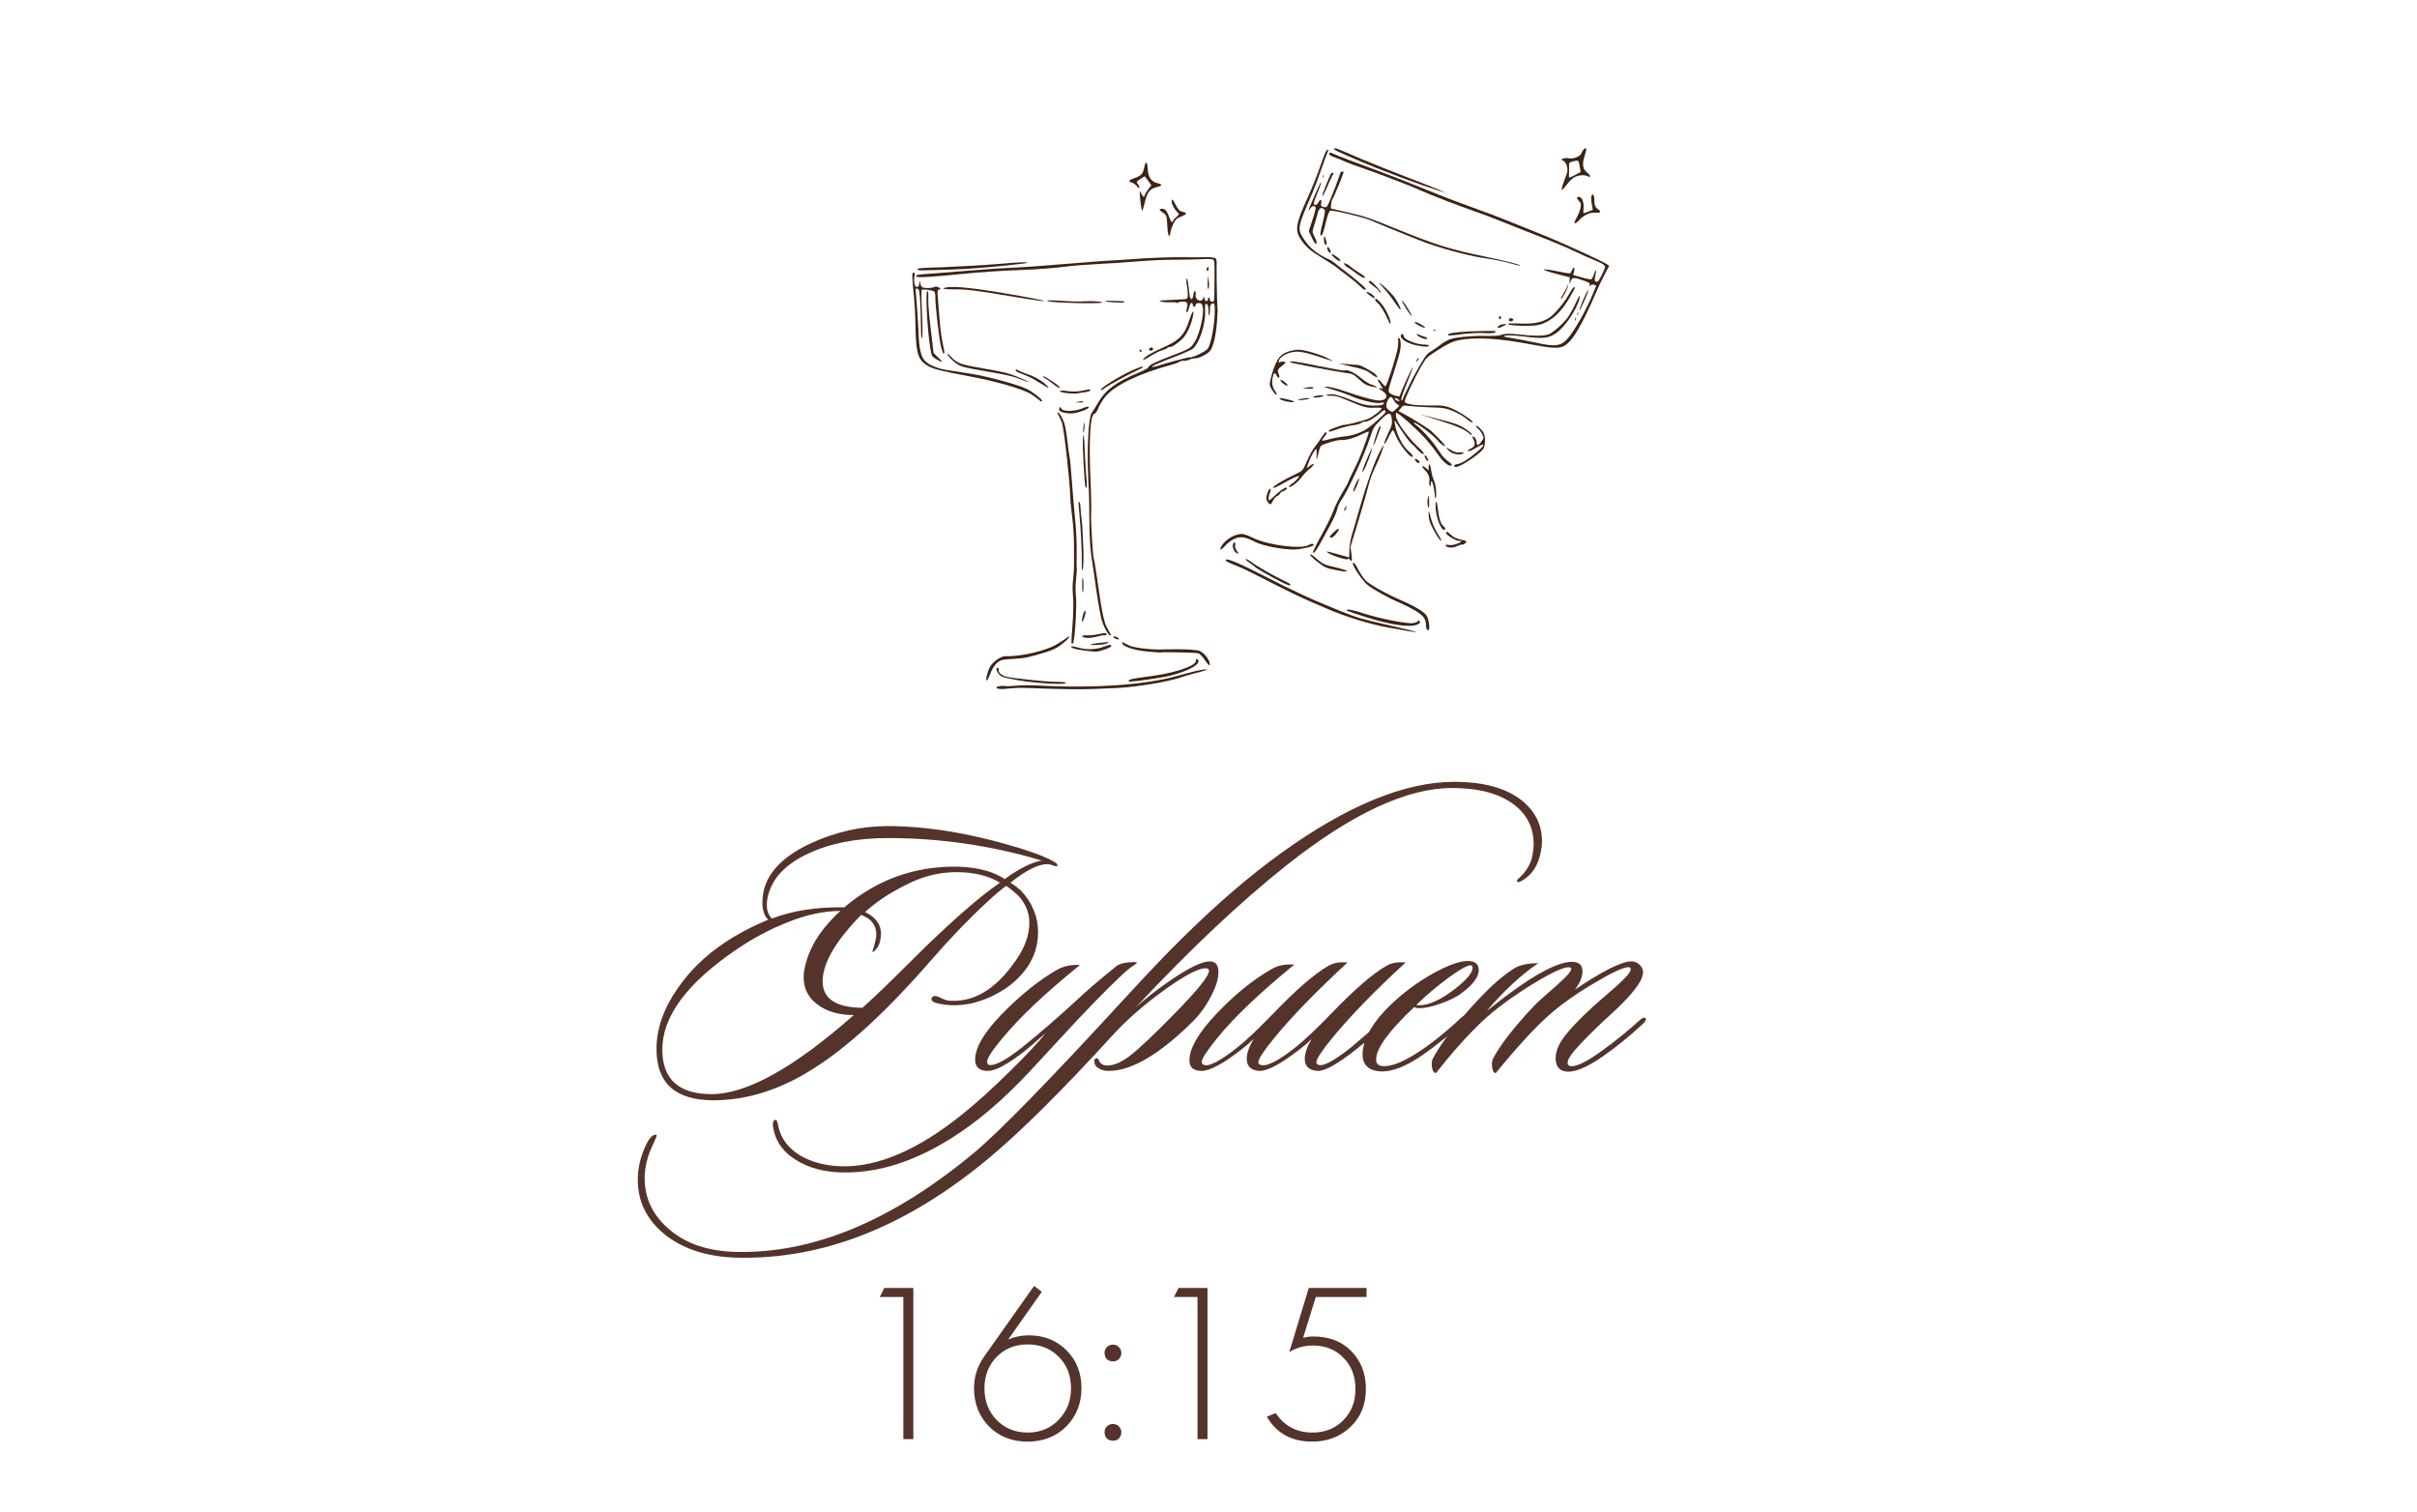 <?xml version="1.0" encoding="UTF-8"?> <svg xmlns="http://www.w3.org/2000/svg" width="326" height="204" viewBox="0 0 326 204" fill="none"><path d="M113.888 122.385C114.964 121.439 116.22 120.558 117.655 119.743C120.753 117.982 124.194 117.036 127.977 116.906C131.14 116.808 133.652 117.362 135.511 118.569C137.5 117.134 139.163 116.302 140.501 116.074C133.75 114.052 126.835 113.041 119.758 113.041C115.551 113.041 111.964 113.742 108.996 115.144C105.832 116.612 104.006 118.618 103.517 121.162C103.288 122.368 103.484 123.282 104.104 123.901C106.908 122.825 110.17 122.32 113.888 122.385ZM116.676 123.021C118.111 123.706 118.829 124.684 118.829 125.956C118.829 126.282 118.78 126.641 118.682 127.032C118.584 127.424 118.405 127.766 118.144 128.06C117.883 128.353 117.704 128.451 117.606 128.353C117.671 128.418 117.818 127.962 118.046 126.983C118.144 126.657 118.193 126.347 118.193 126.054C118.193 124.782 117.508 123.901 116.138 123.412C113.594 126.021 111.996 128.304 111.344 130.261C111.083 131.011 110.953 131.712 110.953 132.365C110.953 134.713 112.746 135.903 116.334 135.936C118.062 134.37 120.133 132.381 122.547 129.967C127.732 124.782 131.842 121.145 134.875 119.058C133.309 118.112 131.352 117.639 129.004 117.639C126.591 117.639 124.259 118.243 122.009 119.449C119.921 120.493 118.144 121.684 116.676 123.021ZM113.35 122.874C111.132 122.874 108.767 123.379 106.256 124.39C103.778 125.369 101.429 126.625 99.212 128.157C92.624 132.658 89.33 137.126 89.33 141.562C89.33 145.573 91.547 147.579 95.983 147.579C100.712 147.579 107.104 144.024 115.16 136.914C113.138 136.914 111.507 136.441 110.268 135.495C108.898 134.484 108.278 133.098 108.409 131.337C108.735 128.859 109.893 126.527 111.882 124.342C112.436 123.722 112.926 123.233 113.35 122.874ZM136.293 119.058C136.75 119.352 137.207 119.694 137.663 120.085C139.229 121.749 140.011 123.624 140.011 125.711C140.011 127.44 139.538 129.005 138.593 130.408C137.516 131.973 136.049 133.229 134.19 134.175C132.363 135.12 130.521 135.593 128.662 135.593C127.944 135.593 127.227 135.512 126.509 135.349C125.922 135.218 125.629 135.023 125.629 134.762C125.629 134.664 125.661 134.582 125.727 134.517C125.922 134.289 126.248 134.289 126.705 134.517C126.933 134.647 127.292 134.794 127.781 134.957C131.206 135.316 134.288 133.506 137.027 129.527C138.234 127.799 138.837 126.119 138.837 124.488C138.837 123.119 138.332 121.879 137.321 120.77C136.668 120.183 136.13 119.759 135.706 119.498C135.021 119.988 134.19 120.689 133.211 121.602C130.733 123.885 128.189 126.527 125.58 129.527C119.611 136.409 114.263 141.317 109.534 144.252C105.131 147.024 100.696 148.41 96.227 148.41C91.107 148.41 88.547 146.111 88.547 141.513C88.547 138.773 89.493 136.05 91.384 133.343C93.015 130.962 95.119 128.907 97.695 127.179C99.456 126.005 101.429 124.961 103.614 124.048C103.093 123.559 102.832 122.776 102.832 121.7C102.832 118.471 104.952 115.846 109.191 113.824C112.616 112.226 116.122 111.427 119.709 111.427C125.156 111.427 131.157 112.438 137.712 114.46C139.897 115.144 141.43 115.764 142.311 116.319C142.572 116.482 142.669 116.645 142.604 116.808C142.572 116.873 142.392 116.857 142.066 116.759C141.772 116.628 141.495 116.563 141.234 116.563C140.028 116.563 138.381 117.395 136.293 119.058ZM153.343 129.87C153.343 129.902 153.229 130 153.001 130.163C152.544 130.424 151.908 130.946 151.093 131.729C149.038 133.653 146.185 136.604 142.532 140.583C139.858 143.486 138.357 145.1 138.031 145.426C135.911 147.611 133.889 149.454 131.965 150.954C125.671 155.846 119.588 158.244 113.718 158.146C111.304 158.113 109.25 157.591 107.554 156.58C105.76 155.537 104.684 154.118 104.325 152.324C104.162 151.541 104.243 151.117 104.57 151.052C104.733 150.987 104.863 151.248 104.961 151.835C105.287 153.531 106.298 154.884 107.994 155.895C109.527 156.776 111.353 157.249 113.473 157.314C118.365 157.444 123.779 155.129 129.715 150.367C131.672 148.802 133.873 146.812 136.319 144.399C138.537 142.214 140.118 140.518 141.064 139.311C139.597 140.616 138.651 141.431 138.227 141.757C135.944 143.551 134.281 144.448 133.237 144.448C132.096 144.448 131.525 143.942 131.525 142.931C131.525 141.333 132.699 139.311 135.047 136.865C137.656 134.191 140.2 132.153 142.679 130.75C143.527 130.294 144.521 130.098 145.663 130.163C141.097 133.848 137.607 137.142 135.194 140.045C133.824 141.676 133.139 142.736 133.139 143.225C133.139 143.518 133.286 143.665 133.579 143.665C134.427 143.665 135.879 142.85 137.933 141.219C140.282 139.328 142.711 137.224 145.223 134.908C146.527 133.669 148.337 132.12 150.653 130.261C151.175 129.935 151.941 129.772 152.952 129.772C153.213 129.772 153.343 129.804 153.343 129.87ZM207.834 114.851C207.475 116.775 206.578 118.112 205.143 118.862C204.849 119.026 204.67 119.026 204.605 118.862C204.572 118.765 204.67 118.618 204.898 118.422C205.909 117.509 206.513 116.465 206.708 115.291C206.806 114.802 206.855 114.329 206.855 113.873C206.855 111.655 205.975 109.877 204.213 108.54C202.257 107.04 199.468 106.29 195.848 106.29C189.749 106.29 182.33 109.747 173.589 116.661C167.295 121.651 160.478 128.076 153.14 135.936C154.478 134.696 156.108 133.424 158.032 132.12C160.446 130.489 162.158 129.674 163.169 129.674C163.952 129.674 164.343 130.163 164.343 131.142C164.343 132.055 163.984 133.18 163.267 134.517C162.582 135.822 161.718 136.979 160.674 137.99C156.206 142.361 152.456 144.513 149.422 144.448C148.933 144.448 148.477 144.301 148.053 144.008C147.792 143.845 147.645 143.6 147.612 143.274C147.58 142.948 147.661 142.768 147.857 142.736C148.053 142.703 148.183 142.834 148.248 143.127C148.444 143.486 148.754 143.681 149.178 143.714C150.091 143.779 151.151 143.355 152.358 142.442C153.597 141.496 155.635 139.572 158.473 136.67C161.538 133.539 163.071 131.631 163.071 130.946C163.071 130.718 162.908 130.603 162.582 130.603C161.604 130.603 159.712 131.614 156.907 133.636C154.135 135.659 151.836 137.681 150.009 139.703C143.161 147.204 137.567 152.748 133.23 156.336C122.239 165.467 110.987 169.903 99.475 169.642C95.365 169.544 92.055 168.468 89.544 166.413C87.195 164.456 86.021 162.027 86.021 159.124C86.021 157.656 86.347 156.189 87 154.721C87.489 153.612 87.962 153.058 88.418 153.058C88.484 153.058 88.533 153.074 88.565 153.107C88.598 153.205 88.435 153.629 88.076 154.379C87.326 155.912 86.951 157.428 86.951 158.928C86.951 161.668 88.076 163.984 90.326 165.875C92.544 167.767 95.512 168.761 99.23 168.859C109.666 169.12 120.396 164.652 131.42 155.455C134.811 152.618 141.497 145.769 151.477 134.908C154.836 131.256 157.413 128.549 159.207 126.788C163.903 122.124 168.42 118.226 172.758 115.096C181.661 108.671 189.456 105.458 196.142 105.458C200.088 105.458 203.121 106.29 205.241 107.953C207.067 109.421 207.98 111.263 207.98 113.481C207.98 113.938 207.931 114.394 207.834 114.851ZM162.091 144.448C160.982 144.448 160.428 143.975 160.428 143.029C160.428 141.399 161.651 139.295 164.097 136.718C166.543 134.142 169.022 132.136 171.533 130.701C172.381 130.212 173.392 130.016 174.566 130.114C169.902 133.93 166.445 137.224 164.195 139.996C162.793 141.725 162.091 142.801 162.091 143.225C162.091 143.421 162.173 143.551 162.336 143.616C163.021 143.942 164.586 143.127 167.032 141.17C168.174 140.257 169.723 138.789 171.68 136.767C174.778 133.539 177.257 131.386 179.116 130.31C179.801 129.886 180.681 129.723 181.757 129.821C177.55 133.702 174.256 137.094 171.875 139.996C170.44 141.757 169.723 142.85 169.723 143.274C169.723 143.437 169.804 143.551 169.968 143.616C170.783 143.942 172.414 143.127 174.86 141.17C176.001 140.257 177.55 138.789 179.507 136.767C182.605 133.539 185.084 131.386 186.943 130.31C187.628 129.886 188.508 129.723 189.585 129.821C185.378 133.702 182.084 137.094 179.703 139.996C178.268 141.757 177.55 142.85 177.55 143.274C177.55 143.437 177.632 143.551 177.795 143.616C178.415 143.91 179.915 143.111 182.296 141.219C182.361 141.154 183.943 139.8 187.041 137.159C187.334 136.963 187.546 136.93 187.677 137.061C187.84 137.224 187.791 137.403 187.53 137.599C186.389 138.708 184.823 140.045 182.834 141.611C180.388 143.535 178.692 144.481 177.746 144.448C176.572 144.383 175.985 143.845 175.985 142.834C175.985 142.083 176.295 141.187 176.914 140.143C176.49 140.567 175.92 141.056 175.202 141.611C172.756 143.502 170.995 144.448 169.919 144.448C168.745 144.383 168.157 143.845 168.157 142.834C168.157 142.083 168.467 141.187 169.087 140.143C168.663 140.567 168.092 141.056 167.375 141.611C164.929 143.502 163.168 144.448 162.091 144.448ZM199.449 130.848C199.449 131.826 198.601 132.919 196.905 134.126C196.253 134.582 195.356 135.006 194.214 135.398C193.105 135.789 192.208 135.985 191.524 135.985C191.165 135.985 190.904 135.936 190.741 135.838C187.316 139.067 185.604 141.431 185.604 142.931C185.604 143.518 185.963 143.812 186.68 143.812C187.757 143.812 189.175 143.258 190.937 142.149C192.861 140.942 194.932 139.295 197.149 137.208C197.476 136.914 197.704 136.849 197.834 137.012C197.965 137.175 197.883 137.403 197.59 137.697C195.698 139.425 193.823 140.942 191.964 142.246C189.583 143.91 187.594 144.66 185.996 144.497C184.397 144.334 183.664 143.453 183.794 141.855C183.99 139.866 185.262 137.746 187.61 135.495C189.241 133.93 191.083 132.56 193.138 131.386C195.225 130.212 196.84 129.625 197.981 129.625C198.959 129.625 199.449 130.033 199.449 130.848ZM198.519 130.261C198.226 130.033 197.198 130.554 195.437 131.826C193.807 133.033 192.339 134.272 191.034 135.544C191.132 135.577 191.263 135.593 191.426 135.593C192.763 135.593 194.41 134.827 196.367 133.294C197.867 132.087 198.617 131.174 198.617 130.554C198.617 130.424 198.584 130.326 198.519 130.261ZM221.953 137.354C222.083 137.485 221.969 137.729 221.61 138.088C219.784 139.784 217.974 141.252 216.18 142.491C213.897 144.089 212.168 144.758 210.994 144.497C210.212 144.301 209.82 143.714 209.82 142.736C209.82 141.92 210.146 141.04 210.799 140.094C211.581 138.985 212.984 137.501 215.006 135.642C216.017 134.762 217.028 133.881 218.039 133C219.311 131.859 219.947 131.109 219.947 130.75C219.947 130.554 219.849 130.457 219.653 130.457C218.968 130.457 217.452 131.158 215.104 132.56C212.658 133.995 210.603 135.447 208.94 136.914C207.048 138.577 204.651 141.187 201.748 144.741C201.487 144.741 201.324 144.481 201.259 143.959C201.194 143.502 201.227 143.127 201.357 142.834C202.27 141.04 204.129 138.643 206.934 135.642C207.13 135.414 208.124 134.517 209.918 132.952C211.255 131.777 211.924 131.027 211.924 130.701C211.924 130.603 211.875 130.538 211.777 130.506C211.223 130.277 209.527 131.027 206.689 132.756C203.885 134.484 201.618 136.164 199.889 137.795C197.933 139.654 195.862 141.969 193.676 144.741C193.416 144.741 193.236 144.481 193.138 143.959C193.073 143.47 193.106 143.094 193.236 142.834C194.378 140.648 196.481 137.925 199.547 134.664C201.145 132.968 202.662 131.647 204.097 130.701C204.879 130.179 206.004 129.919 207.472 129.919C205.059 131.582 202.743 133.734 200.525 136.376C206.428 131.614 210.407 129.413 212.462 129.772C213.114 129.902 213.44 130.31 213.44 130.995C213.44 131.777 213.098 132.609 212.413 133.49C216.196 130.946 218.74 129.674 220.045 129.674C220.469 129.674 220.827 129.821 221.121 130.114C221.447 130.408 221.61 130.75 221.61 131.142C221.61 132.316 220.11 134.256 217.109 136.963C215.707 138.235 214.402 139.507 213.196 140.779C212.022 142.018 211.435 142.866 211.435 143.323C211.435 143.649 211.614 143.812 211.973 143.812C212.788 143.812 214.142 143.127 216.033 141.757C217.925 140.388 219.637 139.001 221.17 137.599C221.529 137.273 221.789 137.191 221.953 137.354Z" fill="#53332A"></path><path d="M121.842 194.117V174.949H118.663L119.274 173.727H123.187V194.117H121.842ZM139.477 173.451L140.516 174.246L135.992 180.666C136.868 180.299 137.796 180.116 138.774 180.116C140.812 180.116 142.503 180.788 143.849 182.134C145.194 183.479 145.866 185.18 145.866 187.239C145.866 189.297 145.184 191.019 143.818 192.405C142.453 193.771 140.71 194.453 138.59 194.453C136.512 194.453 134.79 193.781 133.424 192.436C132.059 191.07 131.376 189.328 131.376 187.208C131.376 185.72 131.814 184.335 132.69 183.051L139.477 173.451ZM134.433 191.549C135.554 192.67 136.95 193.231 138.621 193.231C140.292 193.231 141.678 192.66 142.779 191.519C143.9 190.377 144.46 188.961 144.46 187.269C144.46 185.537 143.91 184.121 142.809 183.02C141.709 181.899 140.313 181.339 138.621 181.339C136.929 181.339 135.533 181.899 134.433 183.02C133.332 184.141 132.782 185.557 132.782 187.269C132.782 188.981 133.332 190.408 134.433 191.549ZM149.286 183.326C149.082 183.102 148.98 182.826 148.98 182.5C148.98 182.174 149.082 181.909 149.286 181.706C149.51 181.481 149.785 181.369 150.111 181.369C150.437 181.369 150.702 181.481 150.906 181.706C151.13 181.909 151.242 182.174 151.242 182.5C151.242 182.826 151.13 183.102 150.906 183.326C150.702 183.53 150.437 183.631 150.111 183.631C149.785 183.631 149.51 183.53 149.286 183.326ZM149.286 194.025C149.082 193.801 148.98 193.526 148.98 193.2C148.98 192.874 149.082 192.609 149.286 192.405C149.51 192.181 149.785 192.069 150.111 192.069C150.437 192.069 150.702 192.181 150.906 192.405C151.13 192.609 151.242 192.874 151.242 193.2C151.242 193.526 151.13 193.801 150.906 194.025C150.702 194.229 150.437 194.331 150.111 194.331C149.785 194.331 149.51 194.229 149.286 194.025ZM161.518 194.117V174.949H158.339L158.95 173.727H162.863V194.117H161.518ZM184.319 173.727V174.949H177.472L175.76 180.452C176.249 180.33 176.707 180.269 177.135 180.269C179.275 180.269 180.987 180.931 182.271 182.256C183.576 183.581 184.228 185.272 184.228 187.331C184.228 189.47 183.525 191.193 182.118 192.497C180.733 193.801 179.021 194.453 176.983 194.453C174.211 194.453 172.173 193.333 170.868 191.091L172.061 190.602C173.243 192.354 174.894 193.231 177.013 193.231C178.705 193.231 180.091 192.68 181.171 191.58C182.271 190.479 182.822 189.073 182.822 187.361C182.822 185.629 182.281 184.223 181.201 183.142C180.141 182.042 178.766 181.492 177.074 181.492C175.913 181.492 174.853 181.787 173.895 182.378L176.524 173.727H184.319Z" fill="#53332A"></path><path d="M213.562 20.207C213.448 20.355 213.321 20.562 213.294 20.682C213.203 21.072 212.175 21.482 211.65 21.36C211.379 21.298 211.028 21.311 210.835 21.393C210.538 21.514 210.535 21.529 210.874 21.702C211.101 21.818 211.286 22.113 211.36 22.478C211.477 22.995 211.444 23.208 211.039 24.204C210.479 25.67 210.507 25.96 211.142 25.128C211.42 24.75 211.845 24.28 212.099 24.07C212.607 23.651 213.606 23.503 214.131 23.766C214.622 24.038 214.566 23.662 214.058 23.26C213.444 22.77 213.365 22.152 213.747 20.977C214.063 20.023 213.99 19.722 213.562 20.207ZM213.064 22.43L213.201 23.204L212.427 23.609C211.997 23.826 211.641 23.996 211.63 23.977C211.607 23.941 211.611 23.578 211.63 23.156C211.648 22.734 211.644 22.275 211.626 22.145C211.601 21.981 211.771 21.862 212.139 21.774C212.91 21.589 212.913 21.574 213.064 22.43Z" fill="#3D2314"></path><path d="M214.639 26.502C214.597 26.682 214.625 27.178 214.707 27.576C214.789 27.974 214.84 28.302 214.821 28.313C214.788 28.321 214.528 28.419 214.212 28.551C213.901 28.669 213.626 28.763 213.596 28.756C213.55 28.746 213.553 28.462 213.584 28.122C213.656 27.333 213.415 26.661 213.04 26.575C212.635 26.481 212.609 26.728 212.99 27.132C213.246 27.396 213.279 27.593 213.161 28.103C213.081 28.448 212.853 29.027 212.646 29.374C212.146 30.237 212.35 30.379 213.021 29.666C213.671 28.979 214.412 28.645 215.161 28.692C215.846 28.74 216.026 28.576 215.617 28.292C215.163 27.997 215.034 27.667 215.04 26.958C215.054 26.282 214.767 25.948 214.639 26.502Z" fill="#3D2314"></path><path d="M179.985 20.051C179.841 20.191 180.026 20.281 183.61 21.821C186.432 23.026 191.442 24.895 194.168 25.762L195.052 26.046L193.978 25.56C193.39 25.298 191.432 24.529 189.628 23.844C187.825 23.159 185.087 22.067 183.546 21.411C179.933 19.865 180.094 19.918 179.985 20.051Z" fill="#3D2314"></path><path d="M178.863 20.394C178.75 20.541 178.403 21.425 178.088 22.378C177.772 23.332 177.014 25.241 176.4 26.599C174.757 30.215 174.623 31.068 175.472 32.323C176.159 33.319 176.763 33.853 178.237 34.731C179.043 35.217 180.004 35.85 180.364 36.139C180.739 36.431 181.464 36.993 181.976 37.38C182.499 37.785 183.007 38.187 183.11 38.29C183.674 38.862 184.064 39.158 184.156 39.1C184.215 39.051 184.206 38.954 184.148 38.862C183.995 38.637 182.366 37.265 181.244 36.437C180.733 36.05 180.156 35.601 179.974 35.433C179.788 35.279 179.413 35.05 179.138 34.94C177.733 34.314 176.64 33.43 175.948 32.386C174.926 30.854 174.932 30.824 176.999 26.059C177.272 25.427 177.832 23.962 178.23 22.79C178.642 21.622 179.031 20.559 179.11 20.419C179.295 20.099 179.142 20.079 178.863 20.394Z" fill="#3D2314"></path><path d="M179.272 20.726C179.237 20.876 179.468 21.04 180.07 21.242C180.521 21.41 181.158 21.667 181.471 21.819C181.784 21.97 183.037 22.434 184.241 22.838C185.456 23.262 186.988 23.821 187.666 24.104C188.348 24.372 189.263 24.726 189.7 24.89C190.136 25.054 190.946 25.384 191.474 25.632C192.703 26.201 196.946 27.829 198.982 28.537C199.832 28.828 201.304 29.374 202.257 29.768C203.213 30.147 204.719 30.748 205.589 31.091C209.147 32.467 211.023 33.248 212.521 33.957C213.388 34.379 214.538 34.882 215.087 35.104C216.345 35.616 216.626 35.839 216.435 36.252C215.68 37.878 215.575 38.059 215.289 37.993C215.049 37.938 215.032 37.807 215.184 37.148C215.385 36.278 215.257 36.217 214.969 37.05C214.867 37.358 214.726 37.626 214.637 37.669C214.563 37.715 213.97 37.609 213.35 37.418L212.192 37.087L212.317 36.548C212.456 35.948 212.195 35.983 211.959 36.591C211.827 36.956 211.812 36.952 210.06 36.594C209.08 36.384 208.263 36.289 208.246 36.364C208.229 36.439 209.004 36.713 209.962 36.951L211.723 37.405L211.709 37.876L211.695 38.347L211.86 37.911C212.059 37.388 212.269 37.374 213.54 37.826C214.361 38.11 214.47 38.183 214.419 38.471C214.376 38.729 214.387 38.748 214.496 38.552C214.575 38.412 214.765 38.346 214.99 38.398C215.275 38.464 215.337 38.541 215.232 38.722C215.167 38.865 214.98 39.264 214.848 39.628C214.025 41.681 212.309 44.727 211.421 45.69C210.487 46.721 209.74 46.802 207.004 46.185C206.009 45.97 204.659 45.721 204.017 45.62C203.358 45.531 202.829 45.425 202.843 45.364C202.884 45.185 204.129 45.204 205.557 45.392C208.139 45.721 208.852 45.649 209.908 44.914C211.119 44.056 212.684 41.734 213.042 40.253C213.202 39.563 213.012 39.836 212.444 41.062C212.16 41.676 211.685 42.498 211.404 42.891C210.787 43.711 209.418 44.911 208.868 45.1C208.263 45.323 206.85 45.344 205.265 45.151C203.71 44.965 202.836 44.984 202.406 45.2C202.261 45.278 201.395 45.33 200.482 45.308C198.594 45.266 196.507 45.463 195.637 45.736C195.31 45.85 194.733 46.158 194.364 46.452C193.999 46.731 193.416 47.133 193.083 47.34C192.399 47.767 192.279 47.944 191.17 49.867C190.474 51.096 189.249 53.592 189.147 53.963C189.126 54.053 189.081 54.043 189.012 53.932C188.939 53.836 189.234 52.973 189.756 51.672C190.225 50.533 190.592 49.56 190.569 49.523C190.523 49.449 189.781 51.015 189.168 52.436L188.734 53.489L188.179 53.36C187.878 53.291 187.539 53.118 187.413 52.978C187.199 52.739 187.234 52.589 187.903 50.517C188.292 49.312 188.705 47.939 188.812 47.474C189.002 46.586 188.936 45.639 188.681 45.58C188.591 45.559 188.548 45.676 188.577 45.825C188.602 45.988 188.599 46.414 188.545 46.781C188.464 47.678 187.035 52.148 186.855 52.107C186.765 52.086 186.533 51.858 186.341 51.593C185.832 50.922 185.644 51.116 186.135 51.798C186.538 52.381 186.595 52.615 186.269 52.382C186.16 52.309 186.051 52.3 186.034 52.375C186.016 52.45 186.146 52.574 186.331 52.664C187.274 53.167 187.195 53.922 186.176 54.019C185.563 54.066 183.697 53.587 181.209 52.712C180.434 52.438 179.477 52.201 179.042 52.164C178.327 52.109 178.41 52.16 179.936 52.607C180.854 52.883 181.934 53.275 182.348 53.465C183.389 53.959 185.687 54.49 186.178 54.351C186.401 54.276 186.622 54.279 186.653 54.35C186.803 54.59 186.069 54.752 185.022 54.699C184.116 54.648 183.699 54.535 182.381 54.01C180.569 53.291 179.882 53.116 179.263 53.194C178.61 53.28 178.818 53.407 179.584 53.379C180.107 53.373 180.539 53.489 181.734 54.002C183.983 54.949 184.355 55.05 185.348 54.996C185.86 54.972 186.298 54.994 186.333 55.05C186.448 55.234 185.21 56.212 184.508 56.507C183.863 56.769 181.529 57.35 181.319 57.302C181.169 57.267 179.479 57.871 179.32 58.008C179.037 58.274 179.303 58.288 179.927 58.054C180.881 57.69 182.094 57.37 182.721 57.326C183.031 57.287 183.44 57.16 183.61 57.042C183.798 56.911 184.069 56.832 184.205 56.863C184.475 56.926 185.673 56.192 186.323 55.569C186.65 55.25 186.946 55.271 186.873 55.585C186.821 55.81 185.029 57.402 184.302 57.881C183.555 58.371 182.27 58.801 181.288 58.874C180.657 58.933 179.811 59.101 178.833 59.364C178.226 59.524 178.183 59.435 178.575 58.973C178.945 58.537 179.02 58.349 178.825 58.304C178.75 58.287 178.486 58.605 178.239 58.99C178.003 59.394 177.624 59.938 177.408 60.188C177.013 60.665 176.655 61.324 176.048 62.716C175.725 63.431 175.619 63.548 174.696 63.982C173.042 64.769 171.755 65.545 171.7 65.785C171.672 65.905 172.107 65.737 172.706 65.402C174.205 64.532 175.265 64.051 175.217 64.261C175.168 64.471 174.573 65.06 174.129 65.336C173.945 65.451 173.816 65.595 173.851 65.651C173.993 65.857 175.004 65.112 175.511 64.424C175.788 64.046 176.269 63.541 176.56 63.308C176.866 63.079 177.138 62.794 177.169 62.659C177.189 62.506 177.036 62.55 176.727 62.794L176.232 63.153L176.545 62.278C176.862 61.388 177.538 60.312 177.573 60.636C177.601 60.722 177.59 61.114 177.578 61.506C177.564 62.182 177.568 62.167 177.818 61.151C178.066 60.15 178.094 60.094 178.644 59.905C179.733 59.509 180.436 59.34 180.956 59.35C181.681 59.36 182.678 59.085 183.664 58.586C184.124 58.377 184.528 58.202 184.588 58.215C184.648 58.229 184.582 58.514 184.458 58.849C184.329 59.198 184.049 60.002 183.821 60.644C183.578 61.283 183.065 62.475 182.654 63.296C182.243 64.117 181.875 64.885 181.844 65.019C181.813 65.154 181.455 65.814 181.03 66.489C180.619 67.168 180.064 68.272 179.829 68.944C179.58 69.613 178.837 71.115 178.189 72.276C177.54 73.437 177.039 74.442 177.097 74.534C177.224 74.738 177.559 74.246 178.576 72.381C179.943 69.886 180.217 69.318 180.373 68.643C180.453 68.299 180.683 67.783 180.869 67.526C181.777 66.267 183.993 61.473 184.761 59.108C185.207 57.727 185.291 57.572 186.179 56.672C187.295 55.541 187.62 55.505 187.725 56.556C187.785 57.186 187.74 57.381 187.286 58.318C187.012 58.886 186.754 59.522 186.728 59.705C186.655 60.02 186.67 60.023 186.888 59.695C187.027 59.506 187.273 59.057 187.441 58.67C187.622 58.301 187.815 58.014 187.875 58.028C187.95 58.045 188.113 58.367 188.262 58.749C188.623 59.717 189.964 61.512 190.415 61.616C190.715 61.685 190.552 61.364 190.104 60.976C189.148 60.186 188.302 58.506 188.11 57.008C188.062 56.602 188.1 56.643 188.554 57.348C189.512 58.817 190.102 59.617 190.447 59.902C190.633 60.056 190.904 60.323 191.038 60.496C191.172 60.67 191.457 60.941 191.661 61.083C192.188 61.473 192.159 61.119 191.623 60.632C190.05 59.226 188.456 57.088 188.306 56.233C188.26 55.953 188.27 55.703 188.325 55.669C188.492 55.565 191.156 57.934 192.224 59.128C192.739 59.706 193.466 60.6 193.819 61.124C194.469 62.08 195.1 62.699 195.551 62.804C195.986 62.904 195.869 62.593 195.32 62.229C195.036 62.021 194.636 61.629 194.459 61.367C194.268 61.101 193.876 60.537 193.58 60.105C192.989 59.242 191.555 57.71 190.98 57.325C190.776 57.183 190.635 57.039 190.687 57.02C190.927 56.87 193.448 58.764 194.026 59.545C194.268 59.87 194.994 60.353 194.919 60.131C194.864 59.96 193.846 58.888 193.051 58.151C192.58 57.726 190.005 56.136 189.107 55.707C188.851 55.585 188.643 55.458 188.65 55.428C188.664 55.368 189.071 54.909 189.258 54.715C189.295 54.692 189.748 54.718 190.272 54.776C190.793 54.849 192.028 54.914 193.001 54.949C194.605 54.989 194.913 55.028 195.914 55.418C196.536 55.672 197.336 56.11 197.72 56.435C198.103 56.761 198.504 57.011 198.601 57.002C198.911 56.963 197.626 56.019 196.513 55.43C195.184 54.743 194.809 54.657 192.966 54.688C190.918 54.72 189.508 54.521 189.461 54.178C189.415 53.899 190.79 50.964 191.736 49.335C192.367 48.249 192.47 48.146 194.063 47.14C195.342 46.331 195.979 46.036 196.758 45.884C199.06 45.438 202.118 45.623 206.62 46.475C209.363 46.998 210.302 47.042 210.994 46.649C212.122 46.01 213.406 43.812 215.465 39.013C215.76 38.355 216.224 37.372 216.521 36.841L217.049 35.857L216.75 35.646C216.193 35.249 210.47 32.63 207.992 31.647C206.648 31.099 204.561 30.269 203.36 29.786C202.177 29.291 199.745 28.382 197.977 27.752C196.208 27.122 193.437 26.038 191.805 25.361C190.174 24.684 187.505 23.64 185.856 23.038C182.981 21.994 180.319 20.984 179.652 20.656C179.422 20.555 179.306 20.576 179.272 20.726ZM188.011 54.017C188.158 54.272 188.402 54.517 188.545 54.582C188.805 54.69 188.798 54.72 188.316 55.161C187.812 55.629 187.794 55.64 187.359 55.334C187.021 55.083 186.932 54.92 186.989 54.538C187.051 54.063 187.419 53.501 187.644 53.553C187.704 53.566 187.876 53.78 188.011 54.017ZM188.676 53.949C188.828 54.111 188.806 54.137 188.536 54.075C188.356 54.033 188.178 53.913 188.15 53.828C188.075 53.605 188.42 53.685 188.676 53.949Z" fill="#3D2314"></path><path d="M180.869 23.196C180.806 23.26 180.613 23.753 180.433 24.327C180.241 24.883 179.835 25.957 179.526 26.675C178.982 28.003 178.963 28.014 178.543 27.917C178.182 27.834 178.121 27.756 178.191 27.456C178.319 26.902 178.077 26.783 177.836 27.28C177.627 27.705 177.243 27.79 177.218 27.421C177.197 27.306 177.414 26.708 177.668 26.088C177.941 25.456 178.172 24.799 178.184 24.612C178.192 24.44 177.935 24.934 177.595 25.723C177.254 26.513 176.867 27.434 176.712 27.762C176.41 28.45 176.443 28.584 176.788 28.048C176.949 27.832 177.112 27.744 177.285 27.816C177.556 27.941 177.532 28.046 176.942 29.916L176.523 31.177L176.916 32.01C177.126 32.469 177.369 32.857 177.429 32.871C177.684 32.93 177.629 32.554 177.3 31.925C176.967 31.311 176.966 31.248 177.274 30.324C177.444 29.795 177.659 29.071 177.735 28.741C177.888 28.081 178.221 27.874 178.597 28.23C178.768 28.38 178.725 28.701 178.391 30.077C178.067 31.344 178.022 31.744 178.172 31.779C178.322 31.814 178.479 31.408 178.785 30.152C179.071 28.986 179.271 28.464 179.423 28.421C179.735 28.303 183.813 29.278 184.721 29.661C185.452 29.988 188.835 31.371 191.298 32.351C193.787 33.353 197.89 34.491 200.128 34.803C201.233 34.948 202.881 35.282 203.771 35.535C204.944 35.87 205.263 35.927 204.912 35.736C204.614 35.588 202.818 35.141 200.495 34.651C195.617 33.65 193.699 33.048 188.464 30.922C184.791 29.425 184.088 29.183 181.925 28.683L179.492 28.121L179.542 27.564C179.551 27.25 179.661 26.912 179.771 26.779C179.903 26.62 181.124 23.665 181.221 23.245C181.249 23.126 180.971 23.093 180.869 23.196Z" fill="#3D2314"></path><path d="M179.552 23.378C179.406 23.533 178.289 26.307 178.347 26.399C178.417 26.51 178.608 26.16 179.196 24.78C179.491 24.121 179.772 23.523 179.849 23.462C179.912 23.397 179.895 23.331 179.805 23.31C179.73 23.292 179.611 23.328 179.552 23.378Z" fill="#3D2314"></path><path d="M178.435 23.789C178.387 23.998 178.399 24.08 178.469 23.986C178.52 23.903 178.561 23.723 178.555 23.611C178.531 23.511 178.484 23.579 178.435 23.789Z" fill="#3D2314"></path><path d="M154.319 22.631C154.158 23.463 153.905 23.736 152.913 24.059C152.244 24.284 152.147 24.498 152.642 24.613C152.838 24.658 153.137 24.869 153.321 25.101C153.688 25.565 153.837 25.331 153.473 24.852C153.232 24.528 153.25 24.516 153.812 24.141L154.403 23.772L154.851 24.365L155.296 24.974L154.887 25.511C154.657 25.821 154.432 26.179 154.401 26.314C154.317 26.674 154.201 26.631 153.952 26.132L153.728 25.732L153.732 26.128C153.757 26.908 153.967 28.393 154.057 28.414C154.102 28.425 154.272 27.895 154.421 27.251C154.733 25.902 155.088 25.462 156.06 25.229C156.815 25.041 156.82 24.884 156.087 24.699C155.25 24.489 154.865 23.895 154.804 22.791C154.751 21.721 154.514 21.65 154.319 22.631Z" fill="#3D2314"></path><path d="M211.375 38.62C211.334 38.8 211.106 39.237 210.881 39.595C210.674 39.942 210.519 40.27 210.554 40.325C210.646 40.473 211.488 38.883 211.483 38.566C211.468 38.357 211.449 38.368 211.375 38.62Z" fill="#3D2314"></path><path d="M213.583 40.328C213.246 41.102 213.011 41.775 213.031 41.827C213.127 41.959 214.243 39.391 214.223 39.133C214.202 39.018 213.92 39.553 213.583 40.328Z" fill="#3D2314"></path><path d="M211.693 39.565C211.158 40.579 209.94 42.082 209.181 42.696C208.308 43.394 207.117 43.687 205.448 43.649C203.69 43.59 203.354 43.607 203.42 43.733C203.558 43.954 206.719 44.038 207.527 43.83C209.187 43.424 210.65 42.088 211.877 39.861C212.478 38.768 212.478 38.768 212.298 38.726C212.238 38.712 211.961 39.09 211.693 39.565Z" fill="#3D2314"></path><path d="M158.031 27.061C157.955 27.391 158.389 28.25 158.845 28.671C159.081 28.883 159.078 28.898 158.658 29.275C158.419 29.488 158.203 29.738 158.182 29.828C158.106 30.158 157.926 29.911 157.654 29.169C157.367 28.361 157.028 28.046 156.552 28.188C156.299 28.256 156.346 28.33 156.823 28.661C157.368 29.04 157.376 29.073 157.442 30.431C157.496 31.77 157.737 32.3 157.866 31.334C157.895 31.073 158.076 30.562 158.26 30.178C158.53 29.625 158.732 29.434 159.289 29.216C160.124 28.888 160.177 28.726 159.517 28.573C159.081 28.473 158.929 28.311 158.557 27.593C158.181 26.891 158.09 26.806 158.031 27.061Z" fill="#3D2314"></path><path d="M178.57 32.298C178.568 32.787 178.727 33.124 178.894 33.02C179.008 32.936 178.784 31.921 178.649 31.889C178.589 31.875 178.562 32.059 178.57 32.298Z" fill="#3D2314"></path><path d="M179.024 33.426C178.962 33.696 179.277 34.179 179.462 34.064C179.536 34.018 179.472 33.814 179.337 33.577C179.126 33.26 179.069 33.231 179.024 33.426Z" fill="#3D2314"></path><path d="M179.614 34.288C179.576 34.453 180.295 35.109 180.61 35.182C180.775 35.22 180.831 35.185 180.776 35.078C180.603 34.801 179.646 34.153 179.614 34.288Z" fill="#3D2314"></path><path d="M212.756 42.304C212.707 42.514 212.72 42.596 212.789 42.502C212.84 42.419 212.882 42.239 212.876 42.127C212.852 42.026 212.804 42.094 212.756 42.304Z" fill="#3D2314"></path><path d="M181.417 35.766C181.539 35.92 181.725 36.074 181.8 36.091C181.89 36.112 182.258 36.371 182.621 36.645C183.464 37.313 184.06 37.609 184.101 37.429C184.122 37.339 183.845 37.101 183.482 36.891C183.104 36.677 182.574 36.302 182.282 36.061C182.008 35.808 181.634 35.579 181.469 35.541C181.168 35.471 181.168 35.471 181.417 35.766Z" fill="#3D2314"></path><path d="M212.443 43.015C212.395 43.225 212.407 43.307 212.477 43.212C212.527 43.13 212.569 42.95 212.563 42.838C212.539 42.737 212.492 42.805 212.443 43.015Z" fill="#3D2314"></path><path d="M186.064 38.185C186.092 38.271 186.413 38.661 186.783 39.046C187.149 39.447 187.746 40.217 188.119 40.792C188.507 41.372 188.848 41.814 188.904 41.779C189.03 41.714 188.363 40.422 187.943 39.915C187.499 39.37 186.001 37.981 186.064 38.185Z" fill="#3D2314"></path><path d="M184.617 37.992C184.6 38.066 184.847 38.297 185.173 38.531C185.487 38.745 185.841 39.064 185.963 39.219C186.067 39.385 186.2 39.495 186.255 39.46C186.366 39.391 185.054 37.95 184.829 37.898C184.724 37.874 184.635 37.917 184.617 37.992Z" fill="#3D2314"></path><path d="M202.173 42.764C202.141 42.899 202.192 43.021 202.267 43.039C202.357 43.059 202.431 43.013 202.449 42.938C202.47 42.849 202.434 42.73 202.354 42.664C202.289 42.602 202.2 42.644 202.173 42.764Z" fill="#3D2314"></path><path d="M203.52 43.103C203.488 43.237 203.576 43.337 203.733 43.342C204.126 43.353 204.251 43.019 203.891 42.936C203.71 42.894 203.554 42.953 203.52 43.103Z" fill="#3D2314"></path><path d="M184.285 39.428C184.272 39.488 185.17 40.186 185.305 40.217C185.516 40.266 185.371 39.932 185.087 39.724C184.723 39.451 184.317 39.294 184.285 39.428Z" fill="#3D2314"></path><path d="M189.088 40.541C189.043 40.736 190.312 42.703 190.423 42.634C190.46 42.611 190.2 42.093 189.816 41.498C189.434 40.889 189.105 40.466 189.088 40.541Z" fill="#3D2314"></path><path d="M202.638 43.754C202.247 43.805 201.955 44.038 202.044 44.201C202.079 44.256 202.225 44.242 202.351 44.177C202.48 44.096 202.743 43.983 202.936 43.902C203.322 43.738 203.179 43.673 202.638 43.754Z" fill="#3D2314"></path><path d="M162.354 34.691C161.921 34.717 160.877 34.712 160.058 34.697C158.042 34.657 154.516 34.789 152.239 34.989C151.835 35.022 150.823 35.088 149.99 35.133C149.161 35.162 146.372 35.386 143.793 35.594C141.225 35.822 137.928 36.054 136.474 36.113C135.021 36.172 131.948 36.393 129.641 36.586C127.334 36.779 125.031 36.957 124.534 36.984C123.671 37.022 123.241 37.238 123.782 37.363C124.127 37.443 126.375 37.3 129.633 36.963C132.354 36.692 134.908 36.525 137.829 36.411C139.839 36.339 142.528 36.139 144.016 35.93C144.847 35.822 147.132 35.656 149.344 35.536C150.319 35.493 151.652 35.406 152.316 35.339C155.489 35.093 156.737 35.034 158.715 35.034C159.888 35.021 161.253 35.005 161.735 34.974C163.288 34.891 163.629 34.922 163.738 35.137C163.792 35.244 163.822 35.867 163.815 36.513C163.823 37.162 163.814 38.297 163.801 39.037C163.79 40.724 163.78 40.769 163.42 40.686C163.254 40.648 163.144 40.511 163.171 40.391C163.199 40.271 163.163 40.153 163.088 40.135C163.013 40.118 162.944 40.212 162.928 40.351C162.867 40.748 162.549 40.69 162.44 40.27C162.37 39.89 162.355 39.887 162.282 40.201C162.082 40.929 161.105 40.435 161.274 39.7C161.309 39.55 161.272 39.368 161.196 39.287C161.105 39.203 161.025 39.342 160.975 39.694C160.897 40.308 160.666 40.554 160.532 40.176C160.469 40.035 160.378 39.335 160.305 38.623C160.233 37.911 160.119 37.443 160.058 37.571C159.997 37.699 160.005 38.143 160.09 38.526C160.157 38.921 160.216 39.487 160.207 39.801C160.176 40.346 160.176 40.346 159.425 40.378C158.992 40.404 158.08 40.446 157.374 40.488C156.321 40.529 156.183 40.576 156.634 40.68C156.931 40.764 157.507 40.803 157.91 40.77C158.31 40.752 158.684 40.775 158.719 40.831C158.75 40.901 158.851 40.877 158.932 40.801C159.012 40.725 159.296 40.664 159.576 40.681C160.16 40.69 160.272 40.889 160.075 41.602C159.998 41.868 160.006 42.107 160.081 42.125C160.171 42.145 160.3 41.859 160.387 41.485C160.54 40.825 160.82 40.637 160.882 41.125C160.944 41.471 161.176 41.493 161.256 41.149C161.297 40.969 161.46 40.88 161.715 40.876C162.059 40.892 162.132 40.988 162.234 41.501C162.423 42.398 161.77 45.153 161.133 46.127C160.569 46.991 160.458 47.06 157.926 48.023C155.773 48.851 154.95 49.261 154.884 49.546C154.86 49.651 154.353 49.928 153.756 50.185C150.587 51.505 149.162 52.534 148.172 54.216C147.799 54.872 147.377 55.533 147.246 55.692C146.815 56.255 146.592 60.436 146.781 64.476C146.901 66.762 146.927 68.016 146.938 70.639C146.939 72.345 147.072 74.366 147.298 75.65C147.396 76.32 147.545 77.318 147.626 77.858C147.823 79.467 148.265 82.207 148.506 83.289C148.702 84.219 149.408 85.614 149.723 85.687C149.918 85.732 149.887 85.662 149.378 84.786C148.88 83.928 148.637 82.719 147.879 77.38C147.737 76.352 147.57 75.429 147.516 75.322C147.446 75.147 147.317 73.444 147.176 70.568C147.15 69.994 147.151 69.236 147.186 68.881C147.209 68.507 147.184 66.906 147.11 65.31C146.828 59.275 147.032 55.863 147.651 55.785C147.767 55.765 148 55.44 148.139 55.045C148.289 54.67 148.702 53.976 149.057 53.536C150.322 51.965 153.669 50.355 158.119 49.173C158.473 49.081 158.907 48.913 159.077 48.794C159.258 48.694 159.526 48.629 159.661 48.661C159.811 48.695 160.125 48.641 160.354 48.537C160.588 48.417 160.971 48.332 161.192 48.335C161.812 48.321 162.964 47.719 163.281 47.239C163.677 46.62 164.006 45.196 164.145 43.364C164.204 42.494 164.254 41.731 164.222 41.661C164.164 41.505 164.081 37.554 164.095 36.056C164.121 34.847 164.106 34.843 163.637 34.751C163.367 34.688 162.802 34.668 162.354 34.691ZM163.842 41.526C163.895 43.417 163.392 46.349 162.903 47.025C162.622 47.419 160.791 48.29 160.416 48.203C160.28 48.172 157.583 48.891 156.048 49.373C155.62 49.511 155.348 49.527 155.402 49.429C155.475 49.319 156.636 48.814 158.006 48.294C159.376 47.773 160.678 47.206 160.892 47.034C161.76 46.288 162.6 43.75 162.547 42.063C162.513 40.981 162.52 40.951 162.775 41.01C162.91 41.042 162.991 41.376 163 41.884C163.005 42.343 163.044 42.652 163.095 42.569C163.146 42.486 163.195 42.134 163.2 41.772C163.189 41.343 163.263 41.092 163.392 41.011C163.725 40.804 163.827 40.906 163.842 41.526Z" fill="#3D2314"></path><path d="M185.476 40.416C185.459 40.491 185.601 40.698 185.814 40.873C186.209 41.217 186.864 42.285 187.216 43.156C187.463 43.797 187.673 43.846 187.501 43.222C187.32 42.501 186.767 41.472 186.267 40.899C185.74 40.303 185.532 40.176 185.476 40.416Z" fill="#3D2314"></path><path d="M199.76 44.653C197.791 44.687 195.857 44.84 195.534 45.002C194.986 45.254 195.35 45.323 196.446 45.166C198.001 44.941 199.315 44.866 200.547 44.945C201.108 44.98 201.597 44.92 201.666 44.825C201.793 44.618 201.872 44.62 199.76 44.653Z" fill="#3D2314"></path><path d="M162.799 36.138C162.733 36.218 162.729 36.375 162.798 36.486C162.891 36.633 162.946 36.599 163.001 36.359C163.085 35.999 163.023 35.922 162.799 36.138Z" fill="#3D2314"></path><path d="M190.858 43.539C190.993 43.776 192.162 44.33 192.194 44.195C192.211 44.12 191.983 43.941 191.674 43.775C191.02 43.387 190.69 43.31 190.858 43.539Z" fill="#3D2314"></path><path d="M162.902 37.868C162.81 38.605 162.94 39.345 163.053 38.787C163.091 38.622 163.08 38.193 163.036 37.836L162.964 37.187L162.902 37.868Z" fill="#3D2314"></path><path d="M193.348 44.559C193.442 44.628 193.581 44.644 193.636 44.61C193.707 44.579 193.627 44.513 193.458 44.49C193.293 44.452 193.238 44.486 193.348 44.559Z" fill="#3D2314"></path><path d="M191.106 45.159C191.276 45.451 192.439 45.894 192.488 45.684C192.508 45.594 192.406 45.491 192.24 45.453C192.09 45.419 191.74 45.29 191.48 45.183C191.137 45.024 191.029 45.015 191.106 45.159Z" fill="#3D2314"></path><path d="M188.936 45.245C188.853 45.604 189.464 46.109 190.393 46.403C191.409 46.732 192.675 46.867 192.723 46.657C192.747 46.552 192.571 46.496 192.256 46.486C191.023 46.485 189.403 45.826 189.327 45.335C189.288 45.026 189.002 44.96 188.936 45.245Z" fill="#3D2314"></path><path d="M135.336 35.551C133.041 35.763 127.77 36.044 124.729 36.13C123.888 36.141 123.446 36.339 123.942 36.454C124.167 36.506 128.565 36.37 130.586 36.253C132.491 36.157 138.338 35.566 138.505 35.463C138.76 35.316 137.661 35.346 135.336 35.551Z" fill="#3D2314"></path><path d="M191.159 48.442C190.934 48.801 190.943 48.898 191.193 48.64C191.317 48.511 191.4 48.356 191.362 48.316C191.343 48.264 191.25 48.321 191.159 48.442Z" fill="#3D2314"></path><path d="M160.436 43.107C159.768 45.243 159.071 45.934 156.485 47.058C155.22 47.602 154.237 48.228 154.168 48.528C154.147 48.618 154.61 48.393 155.187 48.021C155.76 47.664 156.456 47.32 156.743 47.244C157.029 47.168 157.345 47.035 157.429 46.944C157.517 46.838 157.688 46.783 157.793 46.807C158.033 46.863 158.99 46.216 159.536 45.631C160.076 45.077 160.608 43.937 160.858 42.857C161.142 41.628 160.846 41.812 160.436 43.107Z" fill="#3D2314"></path><path d="M151.019 40.612C150.847 40.604 150.327 40.594 149.874 40.569C149.403 40.554 149.048 40.583 149.086 40.623C149.167 40.752 151.417 40.878 151.613 40.781C151.779 40.677 151.588 40.617 151.019 40.612Z" fill="#3D2314"></path><path d="M147.144 40.62C146.669 40.621 146.015 40.643 145.709 40.667C145.403 40.691 144.445 40.659 143.588 40.603C142.734 40.532 141.825 40.496 141.552 40.511C141.071 40.542 141.071 40.542 141.458 40.648C142.232 40.858 148.369 40.998 148.665 40.814C148.81 40.737 148.011 40.631 147.144 40.62Z" fill="#3D2314"></path><path d="M175.131 47.169C174.271 47.191 173.26 47.526 172.8 47.941C172.285 48.39 171.807 49.432 171.427 50.939C171.186 51.91 171.188 51.974 171.603 52.638C171.849 53.011 172.101 53.291 172.175 53.244C172.253 53.183 172.162 52.957 171.979 52.725C171.615 52.246 171.495 51.603 171.658 50.898C171.807 50.253 171.966 50.18 172.188 50.657C172.436 51.157 172.688 51.026 172.48 50.488C172.254 49.962 172.322 49.804 172.879 49.38C173.148 49.174 173.369 48.972 173.379 48.927C173.417 48.762 172.859 48.712 172.638 48.85C172.471 48.954 172.433 48.914 172.489 48.674C172.603 48.179 173.42 47.657 174.377 47.484C175.268 47.327 176.098 47.503 179.02 48.478L179.829 48.745L179.13 48.346C178.321 47.875 175.833 47.141 175.131 47.169Z" fill="#3D2314"></path><path d="M181.806 49.121L180.56 49.038L182.392 49.462C184.029 49.84 184.304 49.952 184.963 50.452C185.714 51.036 186.047 51.034 185.498 50.465C185.19 50.156 183.619 49.288 183.266 49.238C183.143 49.225 182.491 49.169 181.806 49.121Z" fill="#3D2314"></path><path d="M138.485 40.086C132.018 38.906 128.909 38.535 127.586 38.782C126.774 38.941 127.415 39.042 129 39.03C130.439 39.031 131.931 39.218 136.757 40.034C139.862 40.562 141.975 40.798 140.226 40.425C139.776 40.321 138.988 40.171 138.485 40.086Z" fill="#3D2314"></path><path d="M181.312 49.986C181.241 50.018 179.628 49.739 177.726 49.347C174.705 48.727 173.828 48.619 174.038 48.873C174.111 48.969 180.279 50.142 181.478 50.293C182.46 50.426 182.531 50.458 183.341 51.198C184.06 51.854 184.328 51.995 185.082 52.153C185.746 52.291 185.873 52.289 185.609 52.133C185.413 52.025 185.066 51.881 184.829 51.811C184.592 51.74 183.987 51.347 183.497 50.934C182.635 50.214 181.629 49.776 181.312 49.986Z" fill="#3D2314"></path><path d="M123.084 36.87C123.021 36.934 123.055 37.748 123.143 38.668C123.355 40.691 123.437 41.91 123.499 44.72C123.58 47.518 123.843 48.432 124.806 49.128C125.617 49.727 126.451 49.951 130.937 50.799C134.531 51.472 138.132 52.526 139.158 53.221C139.567 53.505 140.014 53.83 140.132 53.936C140.42 54.192 140.507 54.228 140.549 54.048C140.59 53.868 139.236 52.813 138.509 52.471C137.241 51.862 133.206 50.771 131.024 50.424C129.85 50.232 128.369 50 127.71 49.91C126.367 49.695 125.215 49.207 124.703 48.615C124.214 48.06 123.974 46.978 123.898 45.049C123.851 43.68 123.58 39.717 123.49 39.08C123.473 38.95 123.565 38.892 123.746 38.934C123.986 38.989 124.045 39.35 124.129 41.107C124.176 42.271 124.221 43.718 124.221 44.334C124.21 44.932 124.25 45.51 124.296 45.584C124.458 45.842 124.474 44.267 124.334 41.66C124.271 40.287 124.254 39.13 124.309 39.096C124.513 38.969 125.877 39.158 126.026 39.335C126.099 39.431 126.168 39.747 126.154 40.012C126.135 40.986 126.596 45.215 126.87 46.495C127.021 47.209 127.211 47.758 127.296 47.73C127.4 47.691 127.386 47.34 127.27 46.887C127.019 45.85 126.808 44.301 126.679 42.534C126.627 41.732 126.544 40.655 126.493 40.122C126.41 39.25 126.43 39.16 126.694 39.047C126.924 38.942 126.916 38.909 126.572 38.75C126.358 38.653 126.11 38.628 126.048 38.692C125.92 38.836 124.971 38.901 124.521 38.797C124.326 38.752 124.195 38.564 124.152 38.27L124.066 37.823L123.992 38.28C123.937 38.583 123.843 38.719 123.667 38.726C123.368 38.72 123.192 37.906 123.345 37.246C123.445 36.811 123.326 36.642 123.084 36.87Z" fill="#3D2314"></path><path d="M124.978 39.726C124.879 42.072 125.383 47.621 125.757 48.055C125.998 48.316 126.916 48.86 127.027 48.791C127.067 48.753 126.827 48.492 126.504 48.18C126.18 47.868 125.91 47.601 125.91 47.601C125.913 47.586 125.833 46.84 125.723 45.947C125.278 42.259 125.189 41.275 125.209 40.3C125.229 39.736 125.194 39.27 125.119 39.253C125.059 39.239 124.992 39.46 124.978 39.726Z" fill="#3D2314"></path><path d="M155.123 46.934C154.905 47.057 154.923 47.251 155.148 47.303C155.268 47.33 155.413 47.253 155.501 47.147C155.628 46.94 155.363 46.784 155.123 46.934Z" fill="#3D2314"></path><path d="M172.7 51.217C172.651 51.427 173.279 51.998 173.578 52.004C173.78 52.019 173.699 51.89 173.301 51.561C172.982 51.298 172.714 51.157 172.7 51.217Z" fill="#3D2314"></path><path d="M176.246 52.275L175.672 52.363L176.275 52.424C176.612 52.47 176.967 52.442 177.078 52.373C177.337 52.211 176.954 52.154 176.246 52.275Z" fill="#3D2314"></path><path d="M199.087 57.447C199.07 57.522 199.212 57.728 199.413 57.886C199.599 58.039 199.852 58.382 199.954 58.626C200.141 59.049 200.142 59.112 199.799 59.57C199.394 60.155 199.17 60.167 199.157 59.611C199.157 59.405 199.032 59.124 198.887 58.996C198.584 58.736 198.507 58.861 198.731 59.26C199.041 59.837 198.951 60.227 198.473 60.447C198.224 60.564 198.017 60.706 198.007 60.751C197.952 60.99 198.345 60.86 199.192 60.346C200.353 59.635 200.367 59.985 199.207 60.965C198.084 61.921 197.16 62.497 196.616 62.593C196.09 62.676 195.945 62.895 196.35 62.989C196.804 63.078 199.52 61.322 200.045 60.558C200.366 60.127 200.385 58.884 200.095 58.359C199.847 57.923 199.129 57.267 199.087 57.447Z" fill="#3D2314"></path><path d="M153.704 47.267C153.719 47.477 153.919 47.571 153.976 47.394C153.99 47.333 153.932 47.241 153.852 47.175C153.754 47.12 153.679 47.167 153.704 47.267Z" fill="#3D2314"></path><path d="M194.124 56.712C196.602 57.491 197.691 57.979 198.334 58.618C198.449 58.739 198.497 58.734 198.487 58.574C198.485 58.447 198.044 58.093 197.534 57.769C196.732 57.268 196.19 57.08 194.023 56.531L191.469 55.877L194.124 56.712Z" fill="#3D2314"></path><path d="M177.565 53.388C177.252 53.442 177.056 53.538 177.15 53.608C177.233 53.659 177.633 53.64 178.032 53.559C178.479 53.473 178.638 53.399 178.446 53.339C178.281 53.301 177.882 53.319 177.565 53.388Z" fill="#3D2314"></path><path d="M175.859 53.747C175.519 53.779 175.173 53.841 175.114 53.891C174.929 54.006 175.87 53.971 176.358 53.847C176.897 53.703 176.642 53.644 175.859 53.747Z" fill="#3D2314"></path><path d="M172.586 53.783C172.736 54.023 174.287 54.365 174.527 54.215C174.638 54.146 174.303 54.022 173.582 53.855C172.846 53.685 172.52 53.657 172.586 53.783Z" fill="#3D2314"></path><path d="M152.655 49.975C150.916 50.789 148.572 52.237 148.503 52.537C148.465 52.702 148.621 52.643 148.967 52.376C149.435 51.994 152.204 50.487 153.728 49.781C154.081 49.626 154.257 49.477 154.122 49.446C154.002 49.418 153.345 49.661 152.655 49.975Z" fill="#3D2314"></path><path d="M186.05 57.557C185.907 57.698 185.114 60.168 185.24 60.102C185.37 60.021 186.268 57.639 186.214 57.532C186.176 57.491 186.112 57.492 186.05 57.557Z" fill="#3D2314"></path><path d="M195.328 60.699C195.665 61.156 196.706 61.444 197.218 61.215C197.607 61.037 197.389 60.955 196.785 61.036C196.493 61.064 196.166 60.972 195.706 60.708L195.033 60.331L195.328 60.699Z" fill="#3D2314"></path><path d="M186.046 61.028C185.263 62.632 184.41 65.024 183.481 68.221C182.999 69.894 182.486 71.702 182.316 72.231C182.158 72.779 182.017 73.662 182.004 74.196L181.981 75.186L180.331 74.726C178.933 74.339 178.75 74.312 179.09 74.549C179.689 74.972 181.768 75.626 181.82 75.402C181.848 75.282 181.908 75.296 182.042 75.469C182.345 75.87 182.405 75.679 182.271 74.684L182.156 73.742L183.285 70.023C183.902 67.971 184.503 65.851 184.631 65.297C184.756 64.757 185.127 63.769 185.437 63.114C186.028 61.924 186.713 60.124 186.593 60.096C186.548 60.086 186.309 60.505 186.046 61.028Z" fill="#3D2314"></path><path d="M192.15 61.511C192.133 61.586 192.226 61.797 192.357 61.985C192.629 62.38 192.748 62.139 192.483 61.714C192.29 61.385 192.192 61.331 192.15 61.511Z" fill="#3D2314"></path><path d="M184.453 61.705C184.126 62.434 183.837 63.205 183.803 63.418L183.72 63.778L183.935 63.464C184.19 63.113 185.146 60.554 185.062 60.44C185.038 60.403 184.765 60.971 184.453 61.705Z" fill="#3D2314"></path><path d="M190.895 62.124C191.05 62.412 191.426 62.563 191.475 62.353C191.506 62.218 191.187 61.955 190.917 61.892C190.827 61.871 190.806 61.961 190.895 62.124Z" fill="#3D2314"></path><path d="M127.786 47.699C127.738 47.909 128.512 48.735 129.106 49.11C129.744 49.494 130.101 49.593 133.161 50.111C135.824 50.569 136.74 50.78 137.577 51.132C138.153 51.376 138.653 51.538 138.705 51.519C138.746 51.481 138.131 51.197 137.336 50.871C136.082 50.344 135.53 50.2 132.837 49.736C129.518 49.173 129.111 49.016 128.261 48.109C128.006 47.845 127.797 47.654 127.786 47.699Z" fill="#3D2314"></path><path d="M137.016 49.881C136.887 50.025 137.137 50.178 138.198 50.581C138.639 50.73 139.446 51.138 139.968 51.48C140.509 51.81 141.064 52.144 141.219 52.227C141.502 52.372 141.502 52.372 141.269 52.081C140.852 51.558 139.548 50.767 138.544 50.456C138.014 50.286 137.482 50.052 137.361 49.961C137.228 49.851 137.093 49.82 137.016 49.881Z" fill="#3D2314"></path><path d="M140.685 50.764C140.668 50.839 140.823 50.985 141.053 51.086C141.265 51.198 141.647 51.46 141.898 51.676C142.55 52.206 143.098 52.506 142.94 52.233C142.773 51.926 140.723 50.599 140.685 50.764Z" fill="#3D2314"></path><path d="M192.688 63.028L192.703 63.442L192.277 63.091C191.723 62.615 191.68 62.937 192.224 63.458C192.666 63.876 192.886 64.495 192.775 64.975C192.744 65.11 192.767 65.352 192.83 65.493C192.908 65.701 192.949 65.662 192.965 65.319C193.026 64.37 193.378 65.241 193.501 66.627C193.548 67.38 193.688 67.46 193.709 66.754C193.732 65.97 193.627 65.33 193.361 64.7C193.213 64.381 193.079 63.798 193.027 63.407C192.953 62.631 192.675 62.33 192.688 63.028Z" fill="#3D2314"></path><path d="M145.957 52.71C145.391 52.832 144.677 52.84 144.078 52.765C143.53 52.67 143.04 52.667 142.959 52.743C142.772 52.937 144.68 53.172 145.373 53.048C145.686 52.995 146.196 52.907 146.487 52.88C146.767 52.834 147.024 52.751 147.041 52.676C147.086 52.481 146.929 52.477 145.957 52.71Z" fill="#3D2314"></path><path d="M145.515 54.172L145.016 54.277L145.487 54.292C145.973 54.309 146.141 54.269 146.06 54.14C146.037 54.103 145.798 54.111 145.515 54.172Z" fill="#3D2314"></path><path d="M145.929 55.103C144.845 55.547 143.173 55.524 143.124 55.054C143.115 54.958 143.035 54.892 142.961 54.938C142.887 54.984 142.837 55.13 142.851 55.276C142.909 55.573 143.728 55.794 144.669 55.759C145.327 55.722 146.775 55.204 146.827 54.979C146.872 54.784 146.663 54.799 145.929 55.103Z" fill="#3D2314"></path><path d="M182.956 65.054C182.597 65.714 182.368 66.64 182.655 66.217C182.911 65.865 183.414 64.576 183.309 64.552C183.264 64.541 183.1 64.772 182.956 65.054Z" fill="#3D2314"></path><path d="M192.594 67.176C192.528 67.46 192.517 67.916 192.579 68.199C192.714 68.846 192.804 68.456 192.752 67.449C192.72 66.699 192.708 66.681 192.594 67.176Z" fill="#3D2314"></path><path d="M142.808 56.084C142.963 56.373 143.153 56.78 143.24 57.021C143.516 57.812 144.335 65.218 144.352 66.991C144.351 67.338 144.448 68.356 144.558 69.25C144.777 71.038 144.835 71.951 144.855 73.504C144.851 74.071 144.866 75.101 144.863 75.795C144.876 76.493 144.816 77.506 144.751 78.059C144.671 78.609 144.649 79.457 144.692 79.957C144.812 81.216 144.792 82.602 144.632 84.665C144.458 86.852 144.471 86.933 144.711 86.784C144.97 86.622 145.286 81.357 145.108 80.211C145.04 79.753 145.06 78.778 145.144 78.071C145.217 77.346 145.261 76.677 145.229 76.607C145.202 76.521 145.203 75.969 145.215 75.371C145.259 73.676 145.186 71.732 145.005 69.985C144.91 69.094 144.781 67.532 144.699 66.519C144.479 63.499 144.311 61.628 144.229 61.435C144.189 61.331 144.076 60.452 143.969 59.48C143.865 58.492 143.67 57.421 143.555 57.094C143.291 56.322 142.902 55.68 142.691 55.631C142.586 55.607 142.65 55.811 142.808 56.084Z" fill="#3D2314"></path><path d="M193.631 68.234C193.612 69.477 194.244 71.329 194.721 71.455C195.021 71.524 194.986 71.2 194.663 70.952C194.326 70.7 194.056 69.816 193.921 68.553C193.817 67.566 193.626 67.364 193.631 68.234Z" fill="#3D2314"></path><path d="M146.177 57.229C146.129 57.439 146.106 57.813 146.107 58.081C146.118 58.51 146.133 58.514 146.21 58.184C146.258 57.974 146.285 57.586 146.28 57.332C146.269 56.903 146.254 56.899 146.177 57.229Z" fill="#3D2314"></path><path d="M192.683 69.169C192.687 69.423 192.722 69.889 192.795 70.19C192.918 70.819 194.115 72.896 194.37 72.955C194.476 72.979 194.25 72.517 193.881 71.926C193.499 71.317 193.106 70.42 192.967 69.788C192.809 69.104 192.704 68.874 192.683 69.169Z" fill="#3D2314"></path><path d="M146.063 59.256C145.99 60.187 146.277 65.512 146.419 65.719C146.589 66.011 146.64 65.517 146.531 64.481C146.462 63.96 146.386 62.442 146.325 61.133C146.238 58.633 146.146 58.075 146.063 59.256Z" fill="#3D2314"></path><path d="M172.831 66.11C172.528 66.324 172.017 66.759 171.708 67.066C171.241 67.511 171.115 67.577 171.089 67.35C171.06 67.201 171.15 66.811 171.271 66.492C171.429 66.086 171.437 65.914 171.306 65.931C171.194 65.937 171.028 66.246 170.911 66.614C170.753 67.161 170.753 67.367 170.964 67.684C171.283 68.153 171.417 68.12 171.716 67.51C171.82 67.266 172.073 66.993 172.248 66.923C172.437 66.856 172.599 66.704 172.623 66.599C172.651 66.479 172.861 66.322 173.103 66.236C173.344 66.15 173.551 66.008 173.568 65.933C173.63 65.663 173.377 65.731 172.831 66.11Z" fill="#3D2314"></path><path d="M181.431 68.457C181.358 68.567 181.301 68.743 181.307 68.855C181.328 68.97 181.409 68.894 181.509 68.665C181.7 68.251 181.649 68.129 181.431 68.457Z" fill="#3D2314"></path><path d="M195.058 71.931C195.104 72.21 196.484 73.019 196.845 72.96C197.319 72.896 197.047 73.181 196.43 73.386C196.085 73.511 195.615 73.56 195.375 73.505C195.104 73.442 194.94 73.468 194.98 73.572C195.094 73.898 195.951 73.954 196.488 73.683C196.777 73.529 197.116 73.434 197.221 73.458C197.341 73.486 197.537 73.389 197.665 73.245C197.881 72.995 197.855 72.973 197.029 72.782C196.428 72.643 196.029 72.456 195.732 72.166C195.229 71.671 195.022 71.607 195.058 71.931Z" fill="#3D2314"></path><path d="M179.869 71.81C179.278 72.384 179.245 72.456 179.516 72.518C179.711 72.563 180.086 72.24 180.45 71.692C180.807 71.174 180.446 71.233 179.869 71.81Z" fill="#3D2314"></path><path d="M176.576 73.482C175.713 74.136 171.037 73.56 169.007 72.553C168.456 72.268 167.783 72.033 167.532 72.023C166.559 71.987 165.162 72.833 164.699 73.737C164.407 74.317 164.727 74.233 165.291 73.573C165.573 73.244 166.126 72.835 166.512 72.671C167.354 72.313 167.965 72.407 169.279 73.09C170.294 73.625 173.022 74.145 174.562 74.122C175.5 74.102 177.138 73.723 177.186 73.513C177.228 73.333 176.808 73.299 176.576 73.482Z" fill="#3D2314"></path><path d="M182.472 75.996C182.407 76.345 183.825 78.425 184.484 78.925C185.3 79.572 187.392 80.719 188.835 81.321C189.339 81.533 190.245 81.995 190.846 82.339C191.987 83.013 192.336 83.489 192.332 84.325C192.334 84.799 192.5 85.106 192.688 84.976C192.907 84.853 192.717 83.482 192.41 83.032C192.072 82.512 190.779 81.739 188.85 80.914C186.909 80.07 184.669 78.81 184.15 78.248C183.895 77.984 183.472 77.349 183.22 76.864C182.783 76.021 182.534 75.727 182.472 75.996Z" fill="#3D2314"></path><path d="M176.744 74.878C176.75 74.99 177.218 75.43 177.771 75.842C178.7 76.546 178.855 76.629 180.187 76.89C182.209 77.31 182.185 77.004 180.173 76.539C178.671 76.192 178.498 76.12 177.754 75.506C176.706 74.632 176.718 74.65 176.744 74.878Z" fill="#3D2314"></path><path d="M145.466 67.714C145.455 67.758 145.499 68.321 145.556 68.966C145.805 71.582 145.943 74.615 145.908 76.202C145.889 76.829 145.923 77.026 146.023 76.797C146.163 76.466 146.176 74.29 146.067 72.843C146.034 72.441 146.016 71.836 146.002 71.486C146.003 71.138 145.95 70.479 145.878 70.036C145.825 69.581 145.757 68.918 145.747 68.552C145.736 68.187 145.677 67.826 145.613 67.763C145.533 67.698 145.476 67.669 145.466 67.714Z" fill="#3D2314"></path><path d="M166.288 73.487C166.191 73.906 166.543 74.572 166.903 74.655C167.084 74.697 167.074 74.6 166.826 74.306C166.642 74.074 166.54 73.766 166.592 73.541C166.637 73.346 166.615 73.167 166.525 73.146C166.45 73.129 166.336 73.277 166.288 73.487Z" fill="#3D2314"></path><path d="M168.231 75.672C168.458 75.851 168.97 76.237 169.387 76.555C170.088 77.08 173.294 78.817 173.789 78.931C173.924 78.962 174.043 78.927 174.061 78.852C174.075 78.792 173.689 78.545 173.199 78.337C172.053 77.819 169.284 76.247 168.771 75.797C168.544 75.618 168.252 75.44 168.099 75.42C167.919 75.379 167.961 75.467 168.231 75.672Z" fill="#3D2314"></path><path d="M165.335 75.524C165.297 75.689 165.535 75.823 167.026 76.421C167.55 76.621 168.73 77.194 169.663 77.678C172.942 79.368 175.488 80.604 176.626 81.088C177.259 81.361 178.295 81.806 178.928 82.079C181.325 83.138 184.796 84.209 187.196 84.638C192.099 85.535 192.258 85.461 187.72 84.427C183.511 83.47 183.037 83.329 180.68 82.373C176.944 80.877 174.599 79.798 170.315 77.592C167.089 75.945 165.401 75.239 165.335 75.524Z" fill="#3D2314"></path><path d="M191.278 83.749C191.257 83.839 190.957 83.975 190.625 84.04C189.817 84.185 186.094 83.451 183.77 82.692C182.27 82.203 181.4 82.065 181.72 82.392C181.788 82.439 182.931 82.83 184.259 83.247C187.65 84.316 190.27 84.685 191.2 84.221C191.538 84.062 191.589 83.979 191.473 83.794C191.358 83.61 191.313 83.599 191.278 83.749Z" fill="#3D2314"></path><path d="M145.969 78.266C145.945 79.192 145.974 79.957 146.044 79.926C146.155 79.857 146.177 78.393 146.075 78.085C145.999 77.862 145.974 77.904 145.969 78.266Z" fill="#3D2314"></path><path d="M146.014 83.205C145.868 83.835 145.879 83.995 146.017 83.806C146.295 83.428 146.527 82.424 146.347 82.382C146.257 82.361 146.11 82.722 146.014 83.205Z" fill="#3D2314"></path><path d="M159.702 87.582C158.786 87.576 157.616 87.574 157.089 87.594C155.318 87.658 153.111 87.417 152.35 87.083C151.965 86.899 151.581 86.715 151.516 86.653C151.455 86.576 151.388 86.592 151.367 86.682C151.26 87.146 152.795 87.691 154.806 87.887C155.705 87.969 156.498 88.026 156.584 87.999C156.807 87.924 161.198 88.023 161.588 88.113C161.814 88.165 162.172 88.532 162.525 89.056C162.856 89.543 163.137 89.83 163.162 89.725C163.286 89.185 162.523 88.108 161.788 87.796C161.558 87.696 160.615 87.604 159.702 87.582Z" fill="#3D2314"></path><path d="M148.07 85.556C147.62 85.657 146.97 85.728 146.644 85.7C145.877 85.665 145.69 85.859 146.381 86.018C146.681 86.088 147.312 86.028 147.867 85.888C148.391 85.741 148.902 85.654 149.007 85.678C149.127 85.706 149.235 85.652 149.252 85.577C149.304 85.352 148.99 85.342 148.07 85.556Z" fill="#3D2314"></path><path d="M150.186 85.952C150.214 86.037 150.422 86.164 150.647 86.216C150.962 86.289 151.014 86.27 150.862 86.108C150.606 85.844 150.111 85.729 150.186 85.952Z" fill="#3D2314"></path><path d="M161.299 89.126C161.34 89.562 160.147 90.139 158.264 90.62C157.036 90.936 156.492 91.031 153.583 91.432C152.453 91.597 152.126 91.711 152.257 91.9C152.326 92.01 154.068 91.797 156.633 91.379C159.742 90.867 162.416 89.495 161.459 88.911C161.335 88.834 161.291 88.887 161.299 89.126Z" fill="#3D2314"></path><path d="M148.229 86.729C147.58 86.8 147.069 86.888 147.092 86.925C147.185 87.072 148.723 86.986 149.188 86.825C149.845 86.582 149.676 86.559 148.229 86.729Z" fill="#3D2314"></path><path d="M148.857 87.24C147.769 87.636 146.573 87.675 145.431 87.348C144.465 87.077 144.122 87.124 144.744 87.442C145.099 87.619 147.49 87.951 147.998 87.878C148.669 87.781 149.953 87.288 149.894 87.132C149.819 86.91 149.722 86.919 148.857 87.24Z" fill="#3D2314"></path><path d="M143.907 86.015C143.752 86.137 143.172 86.524 142.602 86.866C141.142 87.776 137.747 88.571 135.641 88.51C135.012 88.491 133.923 89.234 133.536 89.95C133.181 90.594 132.899 91.745 133.079 91.787C133.154 91.804 133.35 91.439 133.517 90.988C133.905 89.925 134.517 89.198 135.142 89.026C135.41 88.962 136.186 88.889 136.873 88.858C138.087 88.807 138.885 88.644 141.1 87.956C142.227 87.601 142.752 87.312 143.739 86.466C144.273 86.005 144.418 85.581 143.907 86.015Z" fill="#3D2314"></path><path d="M161.226 90.525C160.538 90.698 159.395 90.986 158.7 91.189C154.467 92.389 147.458 92.869 140.052 92.468C139.068 92.414 137.722 92.418 137.073 92.489C136.427 92.545 135.818 92.578 135.713 92.554C135.248 92.446 134.33 92.582 134.386 92.752C134.464 92.96 135.119 93.001 136.246 92.851C136.701 92.798 137.706 92.762 138.473 92.797C143.602 92.988 145.969 93.014 148.177 92.909C149.185 92.858 150.336 92.808 150.736 92.79C153.213 92.684 157.458 91.976 159.123 91.413C159.639 91.232 160.454 90.994 160.908 90.878C162.486 90.485 162.932 90.335 162.706 90.283C162.586 90.255 161.911 90.368 161.226 90.525Z" fill="#3D2314"></path><path d="M142.308 91.964C140.996 91.96 136.564 91.488 135.742 91.282C135.058 91.093 134.613 90.69 134.7 90.315C134.724 90.21 134.685 90.106 134.595 90.085C134.279 90.012 134.356 90.504 134.733 90.923C135.111 91.342 135.216 91.366 137.264 91.745C139.376 92.123 143.303 92.383 143.684 92.171C143.906 92.033 143.493 91.969 142.308 91.964Z" fill="#3D2314"></path></svg> 
